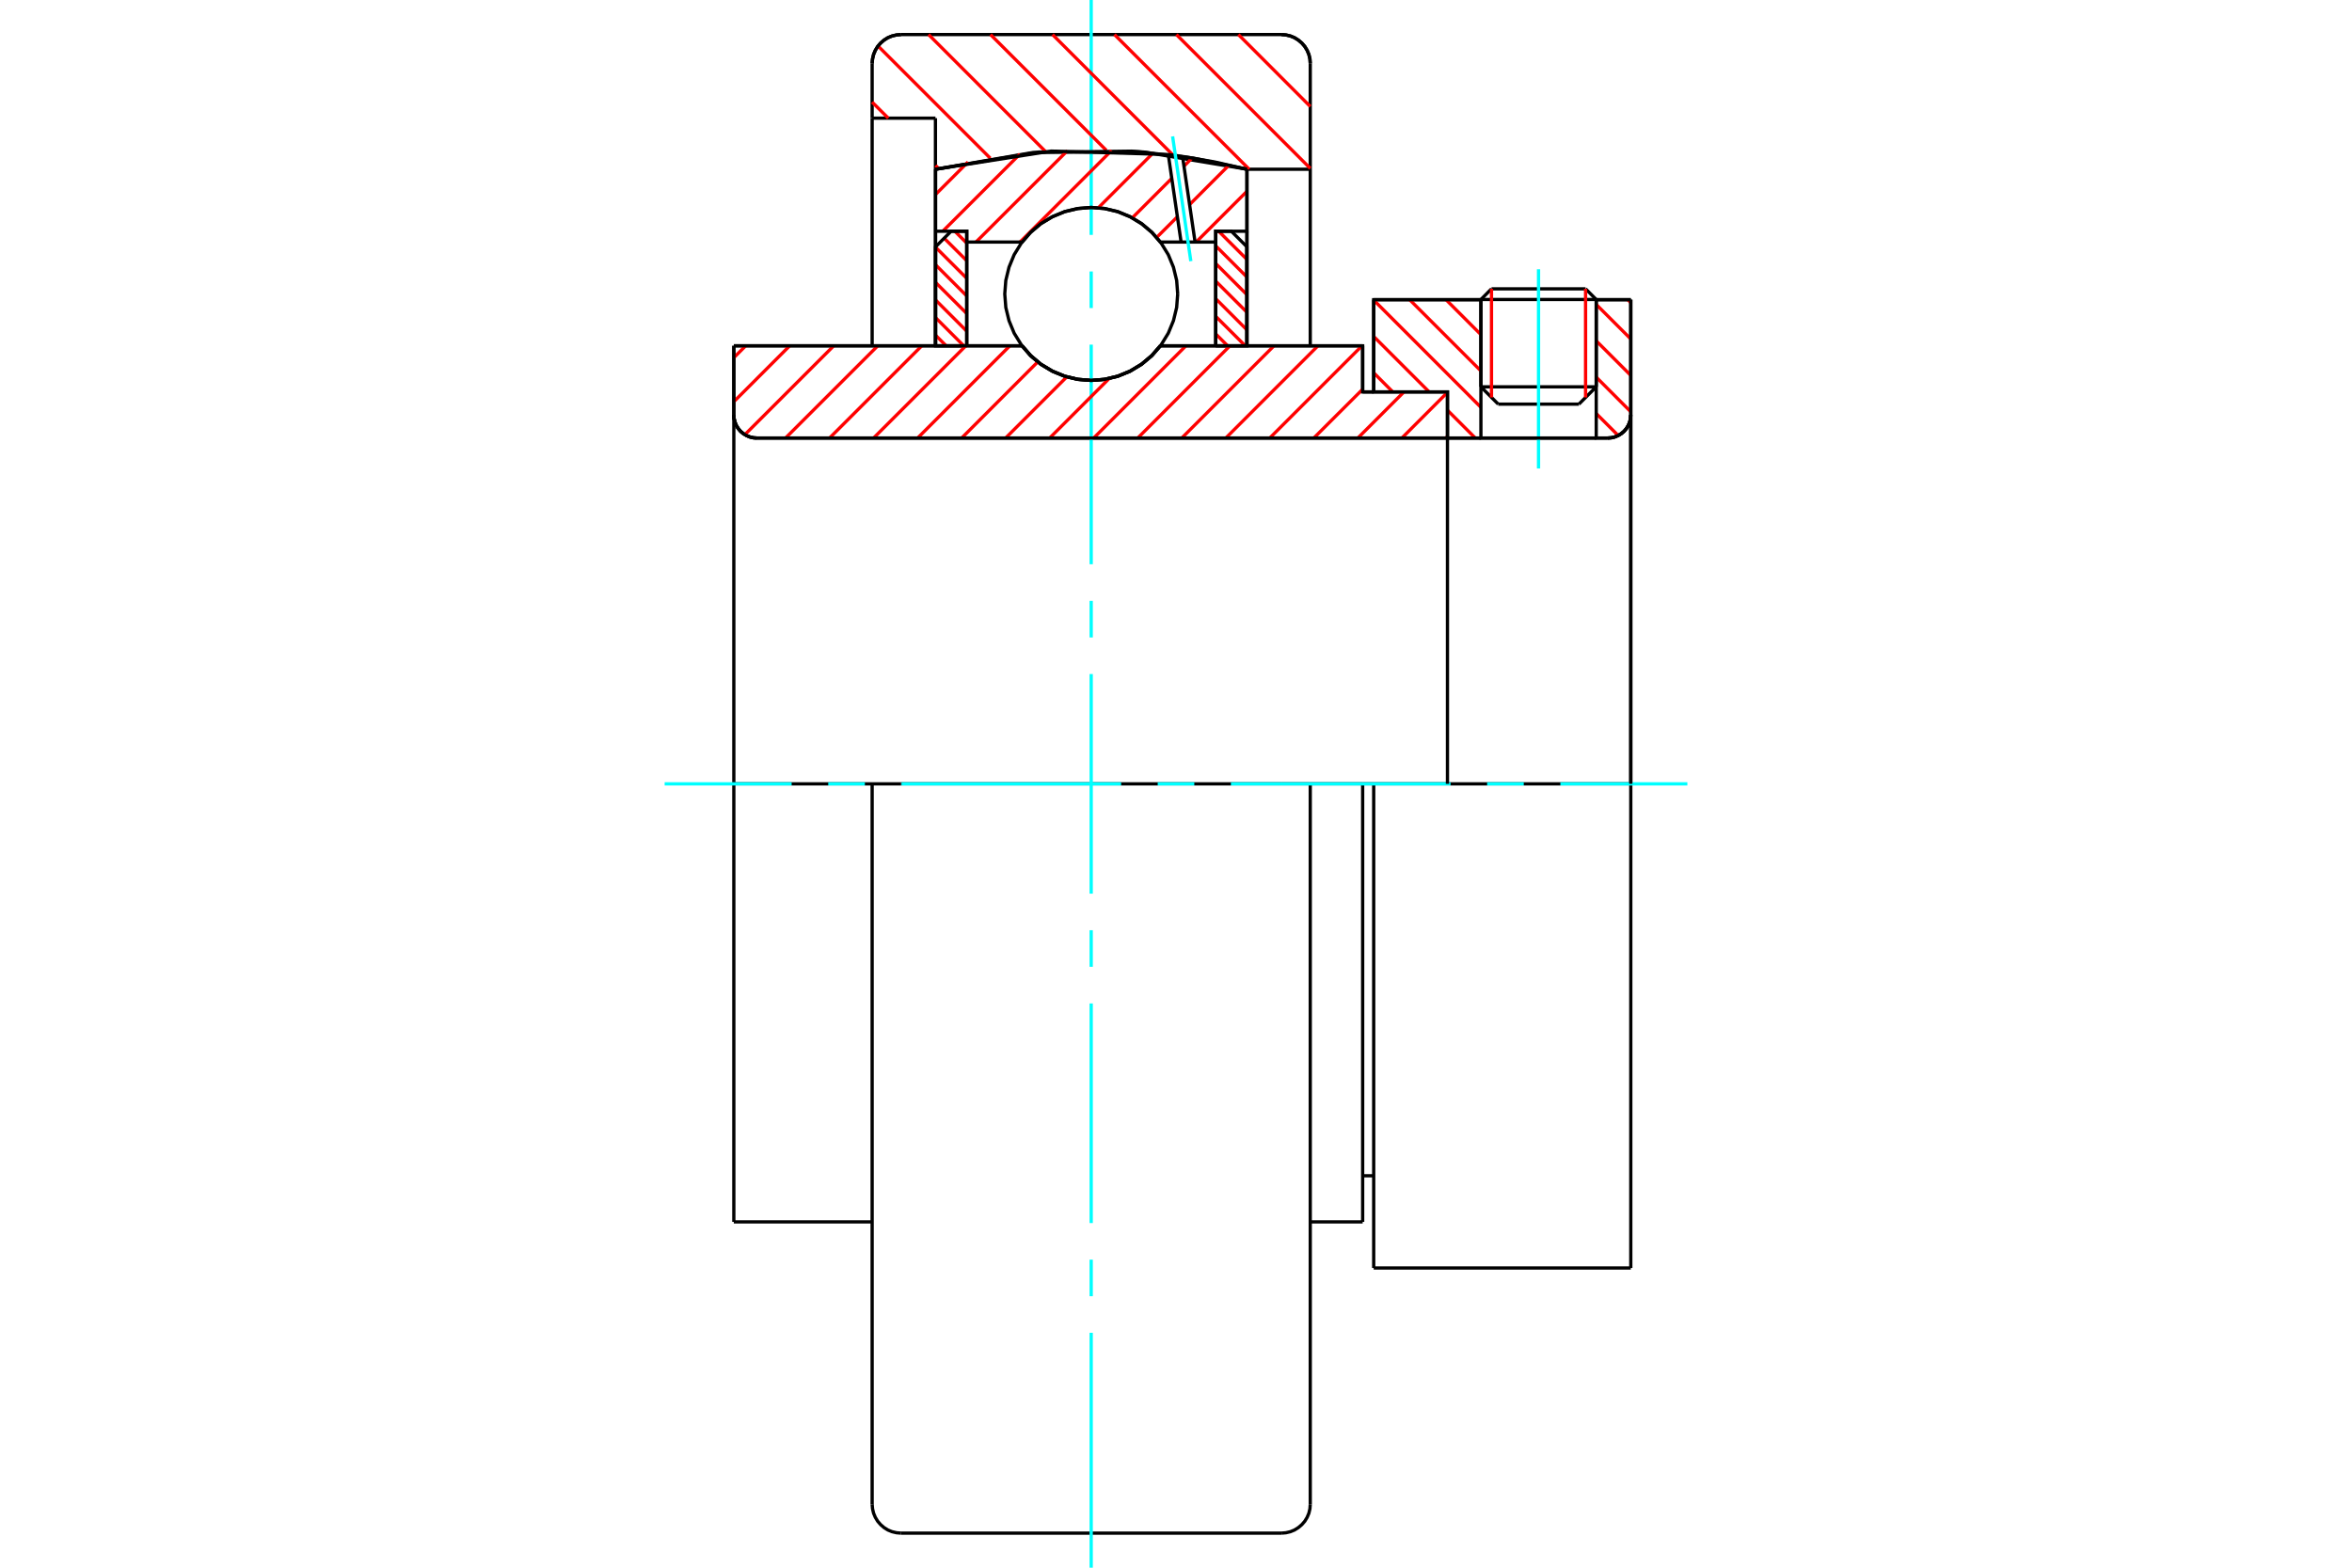 <?xml version="1.0" standalone="no"?>
<!DOCTYPE svg PUBLIC "-//W3C//DTD SVG 1.1//EN"
	"http://www.w3.org/Graphics/SVG/1.1/DTD/svg11.dtd">
<svg xmlns="http://www.w3.org/2000/svg" height="100%" width="100%" viewBox="0 0 36000 24000">
	<rect x="-1800" y="-1200" width="39600" height="26400" style="fill:#FFF"/>
	<g style="fill:none; fill-rule:evenodd" transform="matrix(1 0 0 1 0 0)">
		<g style="fill:none; stroke:#000; stroke-width:50; shape-rendering:geometricPrecision">
			<line x1="21026" y1="12000" x2="20857" y2="12000"/>
			<line x1="20857" y1="6000" x2="21026" y2="6000"/>
			<line x1="20857" y1="18706" x2="20857" y2="12000"/>
			<line x1="20857" y1="5294" x2="20857" y2="6000"/>
			<line x1="13349" y1="12000" x2="11232" y2="12000"/>
			<line x1="20857" y1="12000" x2="20055" y2="12000"/>
			<line x1="11232" y1="18706" x2="11232" y2="12000"/>
			<line x1="11232" y1="5294" x2="15644" y2="5294"/>
			<line x1="17761" y1="5294" x2="20857" y2="5294"/>
			<polyline points="15644,5294 15778,5448 15935,5579 16111,5684 16300,5761 16499,5808 16702,5824 16906,5808 17105,5761 17294,5684 17469,5579 17626,5448 17761,5294"/>
			<polyline points="11232,6353 11236,6408 11249,6462 11270,6513 11299,6560 11335,6603 11377,6638 11425,6667 11476,6689 11530,6702 11585,6706"/>
			<line x1="11232" y1="6353" x2="11232" y2="12000"/>
			<line x1="11232" y1="6353" x2="11232" y2="5294"/>
			<line x1="24432" y1="5922" x2="24432" y2="4588"/>
			<line x1="24167" y1="6187" x2="24432" y2="5922"/>
			<line x1="22667" y1="5922" x2="22932" y2="6187"/>
			<line x1="22667" y1="4588" x2="22667" y2="5922"/>
			<line x1="22667" y1="4588" x2="21026" y2="4588"/>
			<line x1="21026" y1="6000" x2="21026" y2="4588"/>
			<line x1="24608" y1="6706" x2="11585" y2="6706"/>
			<polyline points="24608,6706 24664,6702 24717,6689 24769,6667 24816,6638 24858,6603 24894,6560 24923,6513 24944,6462 24957,6408 24961,6353"/>
			<line x1="24961" y1="4588" x2="24961" y2="6353"/>
			<line x1="24961" y1="4588" x2="24432" y2="4588"/>
			<polyline points="24961,19412 24961,12000 21026,12000"/>
			<line x1="21026" y1="19412" x2="21026" y2="12000"/>
			<line x1="24961" y1="6353" x2="24961" y2="12000"/>
			<line x1="22667" y1="5922" x2="24432" y2="5922"/>
			<line x1="24432" y1="4585" x2="22667" y2="4585"/>
			<line x1="22829" y1="4422" x2="24269" y2="4422"/>
			<line x1="24167" y1="6187" x2="22932" y2="6187"/>
			<line x1="20857" y1="18000" x2="21026" y2="18000"/>
			<line x1="20055" y1="18706" x2="20857" y2="18706"/>
			<line x1="11232" y1="18706" x2="13349" y2="18706"/>
			<polyline points="11232,6353 11236,6408 11249,6462 11270,6513 11299,6560 11335,6603 11377,6638 11425,6667 11476,6689 11530,6702 11585,6706"/>
			<line x1="21026" y1="19412" x2="24961" y2="19412"/>
			<polyline points="24608,6706 24664,6702 24717,6689 24769,6667 24816,6638 24858,6603 24894,6560 24923,6513 24944,6462 24957,6408 24961,6353"/>
			<line x1="22667" y1="4585" x2="22667" y2="4588"/>
			<line x1="24432" y1="4588" x2="24432" y2="4585"/>
			<line x1="22829" y1="4422" x2="22667" y2="4585"/>
			<line x1="24432" y1="4585" x2="24269" y2="4422"/>
			<line x1="13791" y1="12000" x2="13349" y2="12000"/>
			<line x1="19614" y1="12000" x2="13791" y2="12000"/>
			<line x1="20055" y1="12000" x2="19614" y2="12000"/>
			<line x1="14318" y1="1809" x2="13349" y2="1809"/>
			<line x1="14318" y1="2591" x2="14318" y2="1809"/>
			<polyline points="19087,2591 17504,2327 15900,2327 14318,2591"/>
			<line x1="19087" y1="2591" x2="19087" y2="2591"/>
			<line x1="20055" y1="2591" x2="19087" y2="2591"/>
			<line x1="20055" y1="971" x2="20055" y2="2591"/>
			<polyline points="20055,971 20050,902 20034,834 20007,770 19971,711 19926,659 19873,614 19814,577 19751,551 19683,535 19614,529"/>
			<line x1="13791" y1="529" x2="19614" y2="529"/>
			<polyline points="13791,529 13722,535 13654,551 13590,577 13531,614 13479,659 13434,711 13398,770 13371,834 13355,902 13349,971"/>
			<line x1="13349" y1="1809" x2="13349" y2="971"/>
			<line x1="20055" y1="12000" x2="20055" y2="23029"/>
			<line x1="20055" y1="2591" x2="20055" y2="5294"/>
			<line x1="13349" y1="12000" x2="13349" y2="23029"/>
			<line x1="13349" y1="5294" x2="13349" y2="1809"/>
			<line x1="19087" y1="2591" x2="19087" y2="5288"/>
			<line x1="14318" y1="5288" x2="14318" y2="2591"/>
			<polyline points="19614,23471 19683,23465 19751,23449 19814,23423 19873,23386 19926,23341 19971,23289 20007,23230 20034,23166 20050,23098 20055,23029"/>
			<line x1="13791" y1="23471" x2="19614" y2="23471"/>
			<polyline points="13349,23029 13355,23098 13371,23166 13398,23230 13434,23289 13479,23341 13531,23386 13590,23423 13654,23449 13722,23465 13791,23471"/>
		</g>
		<g style="fill:none; stroke:#0FF; stroke-width:50; shape-rendering:geometricPrecision">
			<line x1="23549" y1="7172" x2="23549" y2="4122"/>
			<line x1="16702" y1="24000" x2="16702" y2="20404"/>
			<line x1="16702" y1="19844" x2="16702" y2="19284"/>
			<line x1="16702" y1="18724" x2="16702" y2="15362"/>
			<line x1="16702" y1="14801" x2="16702" y2="14241"/>
			<line x1="16702" y1="13681" x2="16702" y2="10319"/>
			<line x1="16702" y1="9759" x2="16702" y2="9199"/>
			<line x1="16702" y1="8638" x2="16702" y2="5276"/>
			<line x1="16702" y1="4716" x2="16702" y2="4156"/>
			<line x1="16702" y1="3596" x2="16702" y2="0"/>
			<line x1="10173" y1="12000" x2="12117" y2="12000"/>
			<line x1="12677" y1="12000" x2="13238" y2="12000"/>
			<line x1="13798" y1="12000" x2="17160" y2="12000"/>
			<line x1="17720" y1="12000" x2="18280" y2="12000"/>
			<line x1="18840" y1="12000" x2="22202" y2="12000"/>
			<line x1="22762" y1="12000" x2="23323" y2="12000"/>
			<line x1="23883" y1="12000" x2="25827" y2="12000"/>
		</g>
		<g style="fill:none; stroke:#F00; stroke-width:50; shape-rendering:geometricPrecision">
			<line x1="18955" y1="529" x2="20055" y2="1630"/>
			<line x1="18006" y1="529" x2="20055" y2="2578"/>
			<line x1="17058" y1="529" x2="19120" y2="2591"/>
			<line x1="16110" y1="529" x2="17958" y2="2378"/>
			<line x1="15161" y1="529" x2="16933" y2="2301"/>
			<line x1="14213" y1="529" x2="16005" y2="2322"/>
			<line x1="13439" y1="704" x2="15158" y2="2423"/>
			<line x1="13349" y1="1563" x2="13596" y2="1809"/>
			<line x1="14320" y1="2533" x2="14367" y2="2581"/>
		</g>
		<g style="fill:none; stroke:#000; stroke-width:50; shape-rendering:geometricPrecision">
			<polyline points="13791,529 13722,535 13654,551 13590,577 13531,614 13479,659 13434,711 13398,770 13371,834 13355,902 13349,971"/>
			<polyline points="20055,971 20050,902 20034,834 20007,770 19971,711 19926,659 19873,614 19814,577 19751,551 19683,535 19614,529"/>
			<polyline points="19085,2591 18262,2420 17427,2321 17373,2317 17319,2314 15809,2335 14320,2591"/>
		</g>
		<g style="fill:none; stroke:#F00; stroke-width:50; shape-rendering:geometricPrecision">
			<line x1="24269" y1="4422" x2="24269" y2="6085"/>
			<line x1="22829" y1="6085" x2="22829" y2="4422"/>
			<line x1="14320" y1="5132" x2="14482" y2="5294"/>
			<line x1="14320" y1="4863" x2="14751" y2="5294"/>
			<line x1="14320" y1="4593" x2="14797" y2="5070"/>
			<line x1="14320" y1="4324" x2="14797" y2="4800"/>
			<line x1="14320" y1="4054" x2="14797" y2="4531"/>
			<line x1="14320" y1="3785" x2="14797" y2="4261"/>
			<line x1="14452" y1="3647" x2="14797" y2="3991"/>
			<line x1="14615" y1="3540" x2="14797" y2="3722"/>
		</g>
		<g style="fill:none; stroke:#000; stroke-width:50; shape-rendering:geometricPrecision">
			<polyline points="14797,5294 14797,3540 14558,3540 14320,3778 14320,5294 14797,5294"/>
		</g>
		<g style="fill:none; stroke:#F00; stroke-width:50; shape-rendering:geometricPrecision">
			<line x1="18653" y1="3540" x2="19085" y2="3971"/>
			<line x1="18608" y1="3764" x2="19085" y2="4241"/>
			<line x1="18608" y1="4034" x2="19085" y2="4511"/>
			<line x1="18608" y1="4304" x2="19085" y2="4780"/>
			<line x1="18608" y1="4573" x2="19085" y2="5050"/>
			<line x1="18608" y1="4843" x2="19060" y2="5294"/>
			<line x1="18608" y1="5112" x2="18790" y2="5294"/>
		</g>
		<g style="fill:none; stroke:#000; stroke-width:50; shape-rendering:geometricPrecision">
			<polyline points="18608,5294 18608,3540 18847,3540 19085,3778 19085,5294 18608,5294"/>
			<polyline points="18026,4500 18010,4293 17961,4091 17882,3899 17773,3722 17638,3564 17480,3429 17303,3321 17111,3241 16909,3193 16702,3176 16495,3193 16293,3241 16102,3321 15924,3429 15767,3564 15632,3722 15523,3899 15444,4091 15395,4293 15379,4500 15395,4707 15444,4909 15523,5101 15632,5278 15767,5436 15924,5571 16102,5679 16293,5759 16495,5807 16702,5824 16909,5807 17111,5759 17303,5679 17480,5571 17638,5436 17773,5278 17882,5101 17961,4909 18010,4707 18026,4500"/>
		</g>
		<g style="fill:none; stroke:#F00; stroke-width:50; shape-rendering:geometricPrecision">
			<line x1="24916" y1="4588" x2="24961" y2="4634"/>
			<line x1="24432" y1="4661" x2="24961" y2="5190"/>
			<line x1="24432" y1="5218" x2="24961" y2="5747"/>
			<line x1="24432" y1="5774" x2="24961" y2="6304"/>
			<line x1="24432" y1="6331" x2="24768" y2="6667"/>
			<line x1="22133" y1="4588" x2="22667" y2="5123"/>
			<line x1="21576" y1="4588" x2="22667" y2="5679"/>
			<line x1="21026" y1="4594" x2="22667" y2="6236"/>
			<line x1="21026" y1="5151" x2="21875" y2="6000"/>
			<line x1="22155" y1="6280" x2="22581" y2="6706"/>
			<line x1="21026" y1="5707" x2="21318" y2="6000"/>
		</g>
		<g style="fill:none; stroke:#000; stroke-width:50; shape-rendering:geometricPrecision">
			<line x1="24961" y1="12000" x2="24961" y2="4588"/>
			<polyline points="24608,6706 24664,6702 24717,6689 24769,6667 24816,6638 24858,6603 24894,6560 24923,6513 24944,6462 24957,6408 24961,6353"/>
			<polyline points="24608,6706 24432,6706 24432,4588"/>
			<polyline points="24432,6706 22667,6706 22667,4588"/>
			<polyline points="22667,6706 22155,6706 22155,12000"/>
			<polyline points="22155,6706 22155,6000 21026,6000 21026,4588 22667,4588"/>
			<line x1="24432" y1="4588" x2="24961" y2="4588"/>
		</g>
		<g style="fill:none; stroke:#F00; stroke-width:50; shape-rendering:geometricPrecision">
			<line x1="19085" y1="2929" x2="18308" y2="3706"/>
			<line x1="18809" y1="2530" x2="18208" y2="3132"/>
			<line x1="18021" y1="3319" x2="17704" y2="3635"/>
			<line x1="18246" y1="2420" x2="18122" y2="2544"/>
			<line x1="17935" y1="2731" x2="17331" y2="3335"/>
			<line x1="17647" y1="2345" x2="16810" y2="3182"/>
			<line x1="17014" y1="2304" x2="15612" y2="3706"/>
			<line x1="16339" y1="2306" x2="14938" y2="3706"/>
			<line x1="15611" y1="2359" x2="14430" y2="3540"/>
			<line x1="14817" y1="2480" x2="14320" y2="2977"/>
		</g>
		<g style="fill:none; stroke:#000; stroke-width:50; shape-rendering:geometricPrecision">
			<polyline points="14320,5294 14320,3540 14320,2591"/>
			<polyline points="17882,2366 16090,2313 14320,2591"/>
			<polyline points="18100,2395 17991,2380 17882,2366"/>
			<polyline points="19085,2591 18595,2480 18100,2395"/>
			<polyline points="19085,2591 19085,3540 18608,3540 18608,3706 18608,5294"/>
			<polyline points="18608,3706 18292,3706 18078,3706 17761,3706 17626,3552 17469,3421 17294,3316 17105,3239 16906,3192 16702,3176 16499,3192 16300,3239 16111,3316 15935,3421 15778,3552 15644,3706 14797,3706 14797,5294"/>
			<polyline points="14797,3706 14797,3540 14320,3540"/>
			<line x1="19085" y1="3540" x2="19085" y2="5294"/>
		</g>
		<g style="fill:none; stroke:#0FF; stroke-width:50; shape-rendering:geometricPrecision">
			<line x1="18227" y1="3998" x2="17948" y2="2088"/>
		</g>
		<g style="fill:none; stroke:#000; stroke-width:50; shape-rendering:geometricPrecision">
			<line x1="18078" y1="3706" x2="17882" y2="2366"/>
			<line x1="18292" y1="3706" x2="18100" y2="2395"/>
		</g>
		<g style="fill:none; stroke:#F00; stroke-width:50; shape-rendering:geometricPrecision">
			<line x1="22155" y1="6681" x2="22131" y2="6706"/>
			<line x1="22155" y1="6007" x2="21457" y2="6706"/>
			<line x1="21489" y1="6000" x2="20783" y2="6706"/>
			<line x1="20857" y1="5959" x2="20109" y2="6706"/>
			<line x1="20847" y1="5294" x2="19435" y2="6706"/>
			<line x1="20173" y1="5294" x2="18762" y2="6706"/>
			<line x1="19500" y1="5294" x2="18088" y2="6706"/>
			<line x1="18826" y1="5294" x2="17414" y2="6706"/>
			<line x1="18152" y1="5294" x2="16740" y2="6706"/>
			<line x1="16978" y1="5794" x2="16066" y2="6706"/>
			<line x1="16329" y1="5769" x2="15392" y2="6706"/>
			<line x1="15884" y1="5540" x2="14719" y2="6706"/>
			<line x1="15457" y1="5294" x2="14045" y2="6706"/>
			<line x1="14783" y1="5294" x2="13371" y2="6706"/>
			<line x1="14109" y1="5294" x2="12697" y2="6706"/>
			<line x1="13435" y1="5294" x2="12023" y2="6706"/>
			<line x1="12761" y1="5294" x2="11401" y2="6654"/>
			<line x1="12087" y1="5294" x2="11232" y2="6150"/>
			<line x1="11414" y1="5294" x2="11232" y2="5476"/>
		</g>
		<g style="fill:none; stroke:#000; stroke-width:50; shape-rendering:geometricPrecision">
			<polyline points="11232,5294 11232,6353 11236,6408 11249,6462 11270,6513 11299,6560 11335,6603 11377,6638 11425,6667 11476,6689 11530,6702 11585,6706 22155,6706 22155,6000 20857,6000 20857,5294 17761,5294"/>
			<polyline points="15644,5294 15778,5448 15935,5579 16111,5684 16300,5761 16499,5808 16702,5824 16906,5808 17105,5761 17294,5684 17469,5579 17626,5448 17761,5294"/>
			<polyline points="15644,5294 11708,5294 11232,5294"/>
		</g>
	</g>
</svg>
